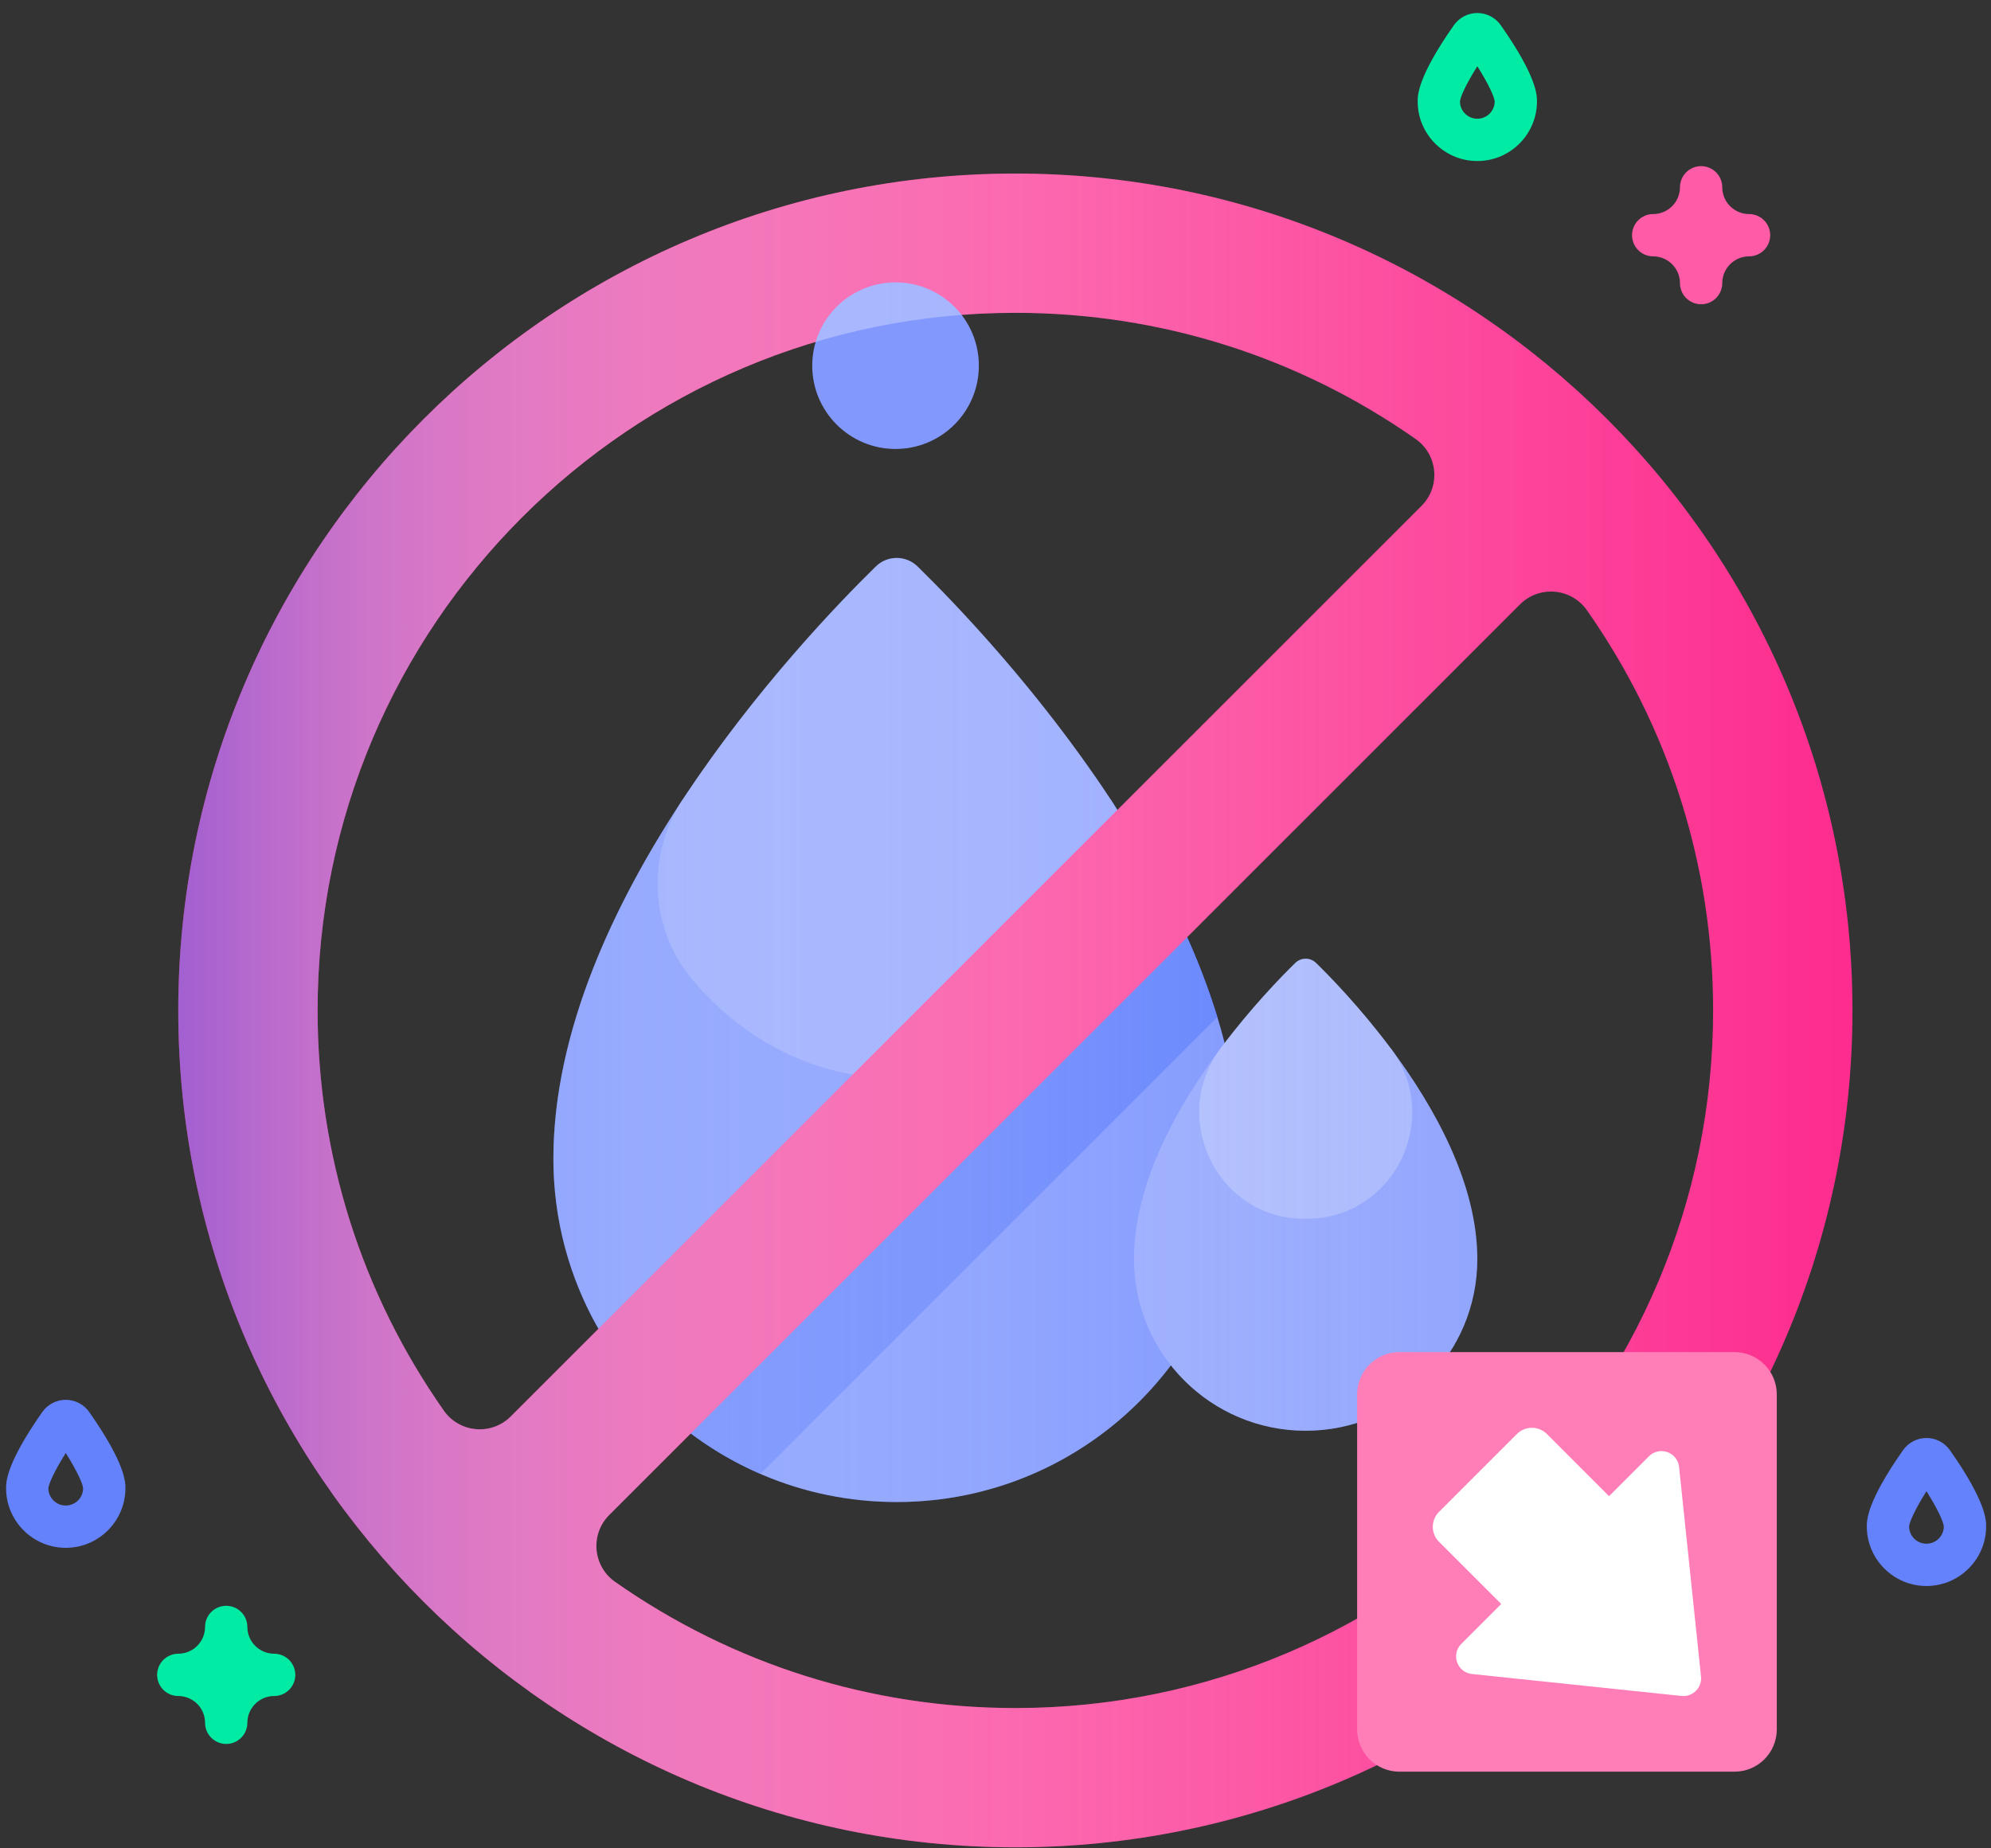 <svg width="112" height="104" viewBox="0 0 112 104" fill="none" xmlns="http://www.w3.org/2000/svg">
<rect x="0" y="0" width="112" height="104" fill="#333333" stroke="none"/>
<path d="M69.755 65.201C69.755 75.869 61.108 84.514 50.443 84.514C39.775 84.514 31.131 75.869 31.131 65.201C31.131 58.094 34.493 50.922 38.41 44.976H62.476C66.393 50.922 69.755 58.094 69.755 65.201Z" fill="#6582FD"/>
<path d="M36.285 78.332C38.106 80.297 40.316 81.862 42.773 82.928L68.477 57.225C67.659 54.548 66.501 51.934 65.162 49.455L36.285 78.332Z" fill="#4369FC"/>
<path d="M62.4 44.863C58.353 38.749 53.733 33.947 51.615 31.873C50.964 31.236 49.924 31.233 49.273 31.869C47.144 33.954 42.478 38.804 38.411 44.976C36.338 48.122 36.545 52.295 38.983 55.167C41.862 58.559 45.899 60.668 50.369 60.668C54.901 60.668 58.988 58.5 61.874 55.027C64.272 52.139 64.472 47.994 62.4 44.863ZM83.104 70.848C83.104 76.181 78.781 80.504 73.448 80.504C68.116 80.504 63.792 76.181 63.792 70.848C63.792 66.575 66.224 62.254 68.646 59.008H78.25C80.672 62.254 83.104 66.575 83.104 70.848Z" fill="#8298FD"/>
<path d="M78.249 59.007C76.568 56.755 74.892 55.022 74.034 54.183C73.878 54.029 73.667 53.943 73.448 53.943C73.229 53.943 73.018 54.029 72.862 54.183C72.009 55.018 70.346 56.737 68.673 58.971C65.779 62.838 68.377 68.436 73.205 68.577C73.485 68.585 73.765 68.577 74.044 68.552C78.677 68.135 81.033 62.734 78.249 59.007Z" fill="#9EAFFD"/>
<path d="M57.118 103.943C31.152 103.943 10.028 82.819 10.028 56.854C10.028 30.889 31.152 9.765 57.118 9.765C83.083 9.765 104.207 30.889 104.207 56.854C104.207 82.819 83.083 103.943 57.118 103.943ZM34.271 85.243C33.188 86.326 33.344 88.124 34.598 89.004C41.219 93.65 49.006 96.106 57.117 96.106C78.776 96.106 96.369 78.512 96.369 56.853C96.369 48.742 93.914 40.955 89.268 34.334C88.388 33.08 86.59 32.923 85.506 34.007L34.271 85.243ZM57.118 17.602C35.459 17.602 17.866 35.196 17.866 56.854C17.866 64.965 20.321 72.752 24.967 79.373C25.847 80.627 27.646 80.784 28.729 79.701L79.964 28.465C81.047 27.382 80.891 25.583 79.637 24.703C73.016 20.058 65.229 17.602 57.118 17.602Z" fill="#FD2C8E"/>
<path d="M50.377 25.262C52.966 25.262 55.064 23.163 55.064 20.575C55.064 17.986 52.966 15.888 50.377 15.888C47.789 15.888 45.691 17.986 45.691 20.575C45.691 23.163 47.789 25.262 50.377 25.262Z" fill="#8298FD"/>
<path d="M57.118 9.765C31.152 9.765 10.028 30.889 10.028 56.854C10.028 82.819 31.152 103.943 57.118 103.943C83.083 103.943 104.207 82.819 104.207 56.854C104.207 30.889 83.083 9.765 57.118 9.765ZM24.967 79.373C20.321 72.752 17.866 64.965 17.866 56.854C17.866 35.196 35.459 17.602 57.118 17.602C65.229 17.602 73.016 20.058 79.637 24.703C80.891 25.583 81.048 27.382 79.964 28.465L62.86 45.569C58.709 39.12 53.815 34.027 51.616 31.873C51.302 31.567 50.881 31.395 50.442 31.395C50.004 31.395 49.583 31.567 49.269 31.873C45.083 35.972 31.13 50.72 31.13 65.202C31.127 68.556 32.001 71.852 33.666 74.764L28.729 79.701C27.646 80.784 25.847 80.627 24.967 79.373ZM57.117 96.106C49.006 96.106 41.219 93.65 34.598 89.004C33.344 88.125 33.188 86.326 34.271 85.243L38.859 80.655C42.086 83.078 46.096 84.515 50.443 84.515C56.745 84.515 62.342 81.494 65.867 76.823C67.635 79.064 70.373 80.504 73.449 80.504C78.782 80.504 83.105 76.181 83.105 70.848C83.105 63.607 76.128 56.233 74.035 54.183C73.879 54.03 73.668 53.944 73.449 53.944C73.23 53.944 73.019 54.03 72.862 54.183C72.046 54.983 70.486 56.595 68.888 58.691C68.37 56.667 67.646 54.671 66.781 52.733L85.506 34.007C86.59 32.924 88.388 33.081 89.268 34.335C93.914 40.956 96.369 48.743 96.369 56.854C96.369 78.512 78.776 96.106 57.117 96.106Z" fill="url(#paint0_linear_27_605)"/>
<path d="M97.57 99.686H78.722C77.408 99.686 76.343 98.621 76.343 97.307V78.459C76.343 77.144 77.408 76.079 78.722 76.079H97.57C98.885 76.079 99.95 77.144 99.95 78.459V97.307C99.95 98.621 98.885 99.686 97.57 99.686Z" fill="#FF7EB7"/>
<path d="M95.687 94.329L94.454 82.543C94.367 81.709 93.35 81.348 92.756 81.942L90.513 84.185L87.014 80.685C86.79 80.462 86.488 80.337 86.172 80.337C85.857 80.337 85.554 80.462 85.331 80.685L80.948 85.069C80.725 85.292 80.599 85.594 80.599 85.91C80.599 86.225 80.725 86.528 80.948 86.751L84.447 90.25L82.204 92.493C81.61 93.087 81.97 94.104 82.806 94.191L94.591 95.425C94.739 95.44 94.888 95.423 95.028 95.373C95.168 95.324 95.295 95.243 95.4 95.138C95.506 95.033 95.586 94.906 95.635 94.766C95.685 94.626 95.703 94.477 95.687 94.329Z" fill="white"/>
<path d="M12.725 98.126C12.409 98.126 12.107 98 11.884 97.777C11.661 97.554 11.535 97.251 11.535 96.936C11.535 96.536 11.376 96.153 11.094 95.871C10.811 95.588 10.428 95.429 10.028 95.429C9.713 95.429 9.41 95.303 9.187 95.08C8.964 94.857 8.839 94.555 8.839 94.239C8.839 93.924 8.964 93.621 9.187 93.398C9.41 93.175 9.713 93.049 10.028 93.049C10.428 93.049 10.811 92.89 11.094 92.607C11.376 92.325 11.535 91.942 11.535 91.542C11.535 91.227 11.661 90.924 11.884 90.701C12.107 90.478 12.409 90.353 12.725 90.353C13.041 90.353 13.343 90.478 13.566 90.701C13.79 90.924 13.915 91.227 13.915 91.542C13.915 91.942 14.074 92.325 14.357 92.607C14.639 92.89 15.022 93.049 15.422 93.049C15.737 93.049 16.04 93.175 16.263 93.398C16.486 93.621 16.612 93.924 16.612 94.239C16.612 94.555 16.486 94.857 16.263 95.08C16.04 95.303 15.737 95.429 15.422 95.429C15.022 95.429 14.639 95.588 14.357 95.871C14.074 96.153 13.915 96.536 13.915 96.936C13.915 97.251 13.79 97.554 13.566 97.777C13.343 98 13.041 98.126 12.725 98.126Z" fill="#01EBA4"/>
<path d="M95.693 17.121C95.378 17.121 95.075 16.995 94.852 16.772C94.629 16.549 94.503 16.246 94.503 15.931C94.503 15.531 94.344 15.148 94.061 14.866C93.779 14.583 93.396 14.424 92.996 14.424C92.681 14.424 92.378 14.299 92.155 14.075C91.932 13.852 91.807 13.55 91.807 13.234C91.807 12.919 91.932 12.616 92.155 12.393C92.378 12.17 92.681 12.044 92.996 12.044C93.396 12.044 93.779 11.885 94.061 11.602C94.344 11.32 94.503 10.937 94.503 10.537C94.503 10.222 94.629 9.919 94.852 9.696C95.075 9.473 95.378 9.348 95.693 9.348C96.009 9.348 96.311 9.473 96.534 9.696C96.757 9.919 96.883 10.222 96.883 10.537C96.883 10.937 97.042 11.32 97.325 11.602C97.607 11.885 97.99 12.044 98.39 12.044C98.705 12.044 99.008 12.17 99.231 12.393C99.454 12.616 99.58 12.919 99.58 13.234C99.58 13.55 99.454 13.852 99.231 14.075C99.008 14.299 98.705 14.424 98.39 14.424C97.99 14.424 97.607 14.583 97.325 14.866C97.042 15.148 96.883 15.531 96.883 15.931C96.883 16.246 96.757 16.549 96.534 16.772C96.311 16.995 96.009 17.121 95.693 17.121Z" fill="#FF5BA7"/>
<path d="M83.104 9.061C81.254 9.061 79.748 7.555 79.748 5.705C79.748 5.363 79.748 4.322 81.785 1.419C82.087 0.989 82.58 0.732 83.104 0.732C83.629 0.732 84.122 0.989 84.423 1.419C86.46 4.322 86.46 5.363 86.46 5.705C86.46 7.555 84.955 9.061 83.104 9.061ZM83.104 3.727C82.42 4.811 82.141 5.49 82.128 5.711C82.128 6.243 82.566 6.681 83.104 6.681C83.362 6.681 83.61 6.579 83.793 6.397C83.976 6.214 84.079 5.967 84.081 5.709C84.066 5.485 83.787 4.807 83.104 3.727Z" fill="#01EBA4"/>
<path d="M108.37 89.239C106.519 89.239 105.014 87.734 105.014 85.883C105.014 85.541 105.014 84.5 107.051 81.597C107.2 81.385 107.397 81.212 107.627 81.093C107.856 80.973 108.111 80.911 108.37 80.911C108.628 80.911 108.884 80.973 109.113 81.093C109.343 81.212 109.54 81.385 109.689 81.597C111.726 84.5 111.726 85.541 111.726 85.883C111.726 87.734 110.22 89.239 108.37 89.239ZM108.37 83.905C107.686 84.989 107.406 85.668 107.393 85.889C107.393 86.422 107.831 86.86 108.37 86.86C108.628 86.859 108.876 86.757 109.059 86.575C109.241 86.393 109.345 86.146 109.346 85.888C109.331 85.663 109.052 84.986 108.37 83.905ZM3.699 87.091C1.848 87.091 0.343 85.585 0.343 83.735C0.343 83.393 0.343 82.352 2.38 79.449C2.529 79.237 2.726 79.064 2.956 78.945C3.185 78.825 3.44 78.763 3.699 78.763C3.958 78.763 4.213 78.825 4.442 78.945C4.672 79.064 4.869 79.237 5.018 79.449C7.055 82.352 7.055 83.393 7.055 83.735C7.055 85.585 5.55 87.091 3.699 87.091ZM3.699 81.757C3.015 82.841 2.736 83.519 2.722 83.741C2.722 84.273 3.16 84.711 3.699 84.711C3.957 84.711 4.205 84.608 4.388 84.426C4.571 84.244 4.674 83.997 4.676 83.739C4.661 83.515 4.381 82.838 3.699 81.757Z" fill="#6582FD"/>
<defs>
<linearGradient id="paint0_linear_27_605" x1="10.028" y1="9.765" x2="104.207" y2="9.765" gradientUnits="userSpaceOnUse">
<stop stop-color="#6581FC" stop-opacity="0.6"/>
<stop offset="0.05" stop-color="#839AFD" stop-opacity="0.57"/>
<stop offset="0.116" stop-color="#A4B5FD" stop-opacity="0.53"/>
<stop offset="0.19" stop-color="#C1CCFE" stop-opacity="0.486"/>
<stop offset="0.273" stop-color="#D8DFFE" stop-opacity="0.436"/>
<stop offset="0.368" stop-color="#E9EDFF" stop-opacity="0.379"/>
<stop offset="0.482" stop-color="#F6F7FF" stop-opacity="0.31"/>
<stop offset="0.635" stop-color="#FDFDFF" stop-opacity="0.218"/>
<stop offset="0.997" stop-color="white" stop-opacity="0"/>
</linearGradient>
</defs>
</svg>
